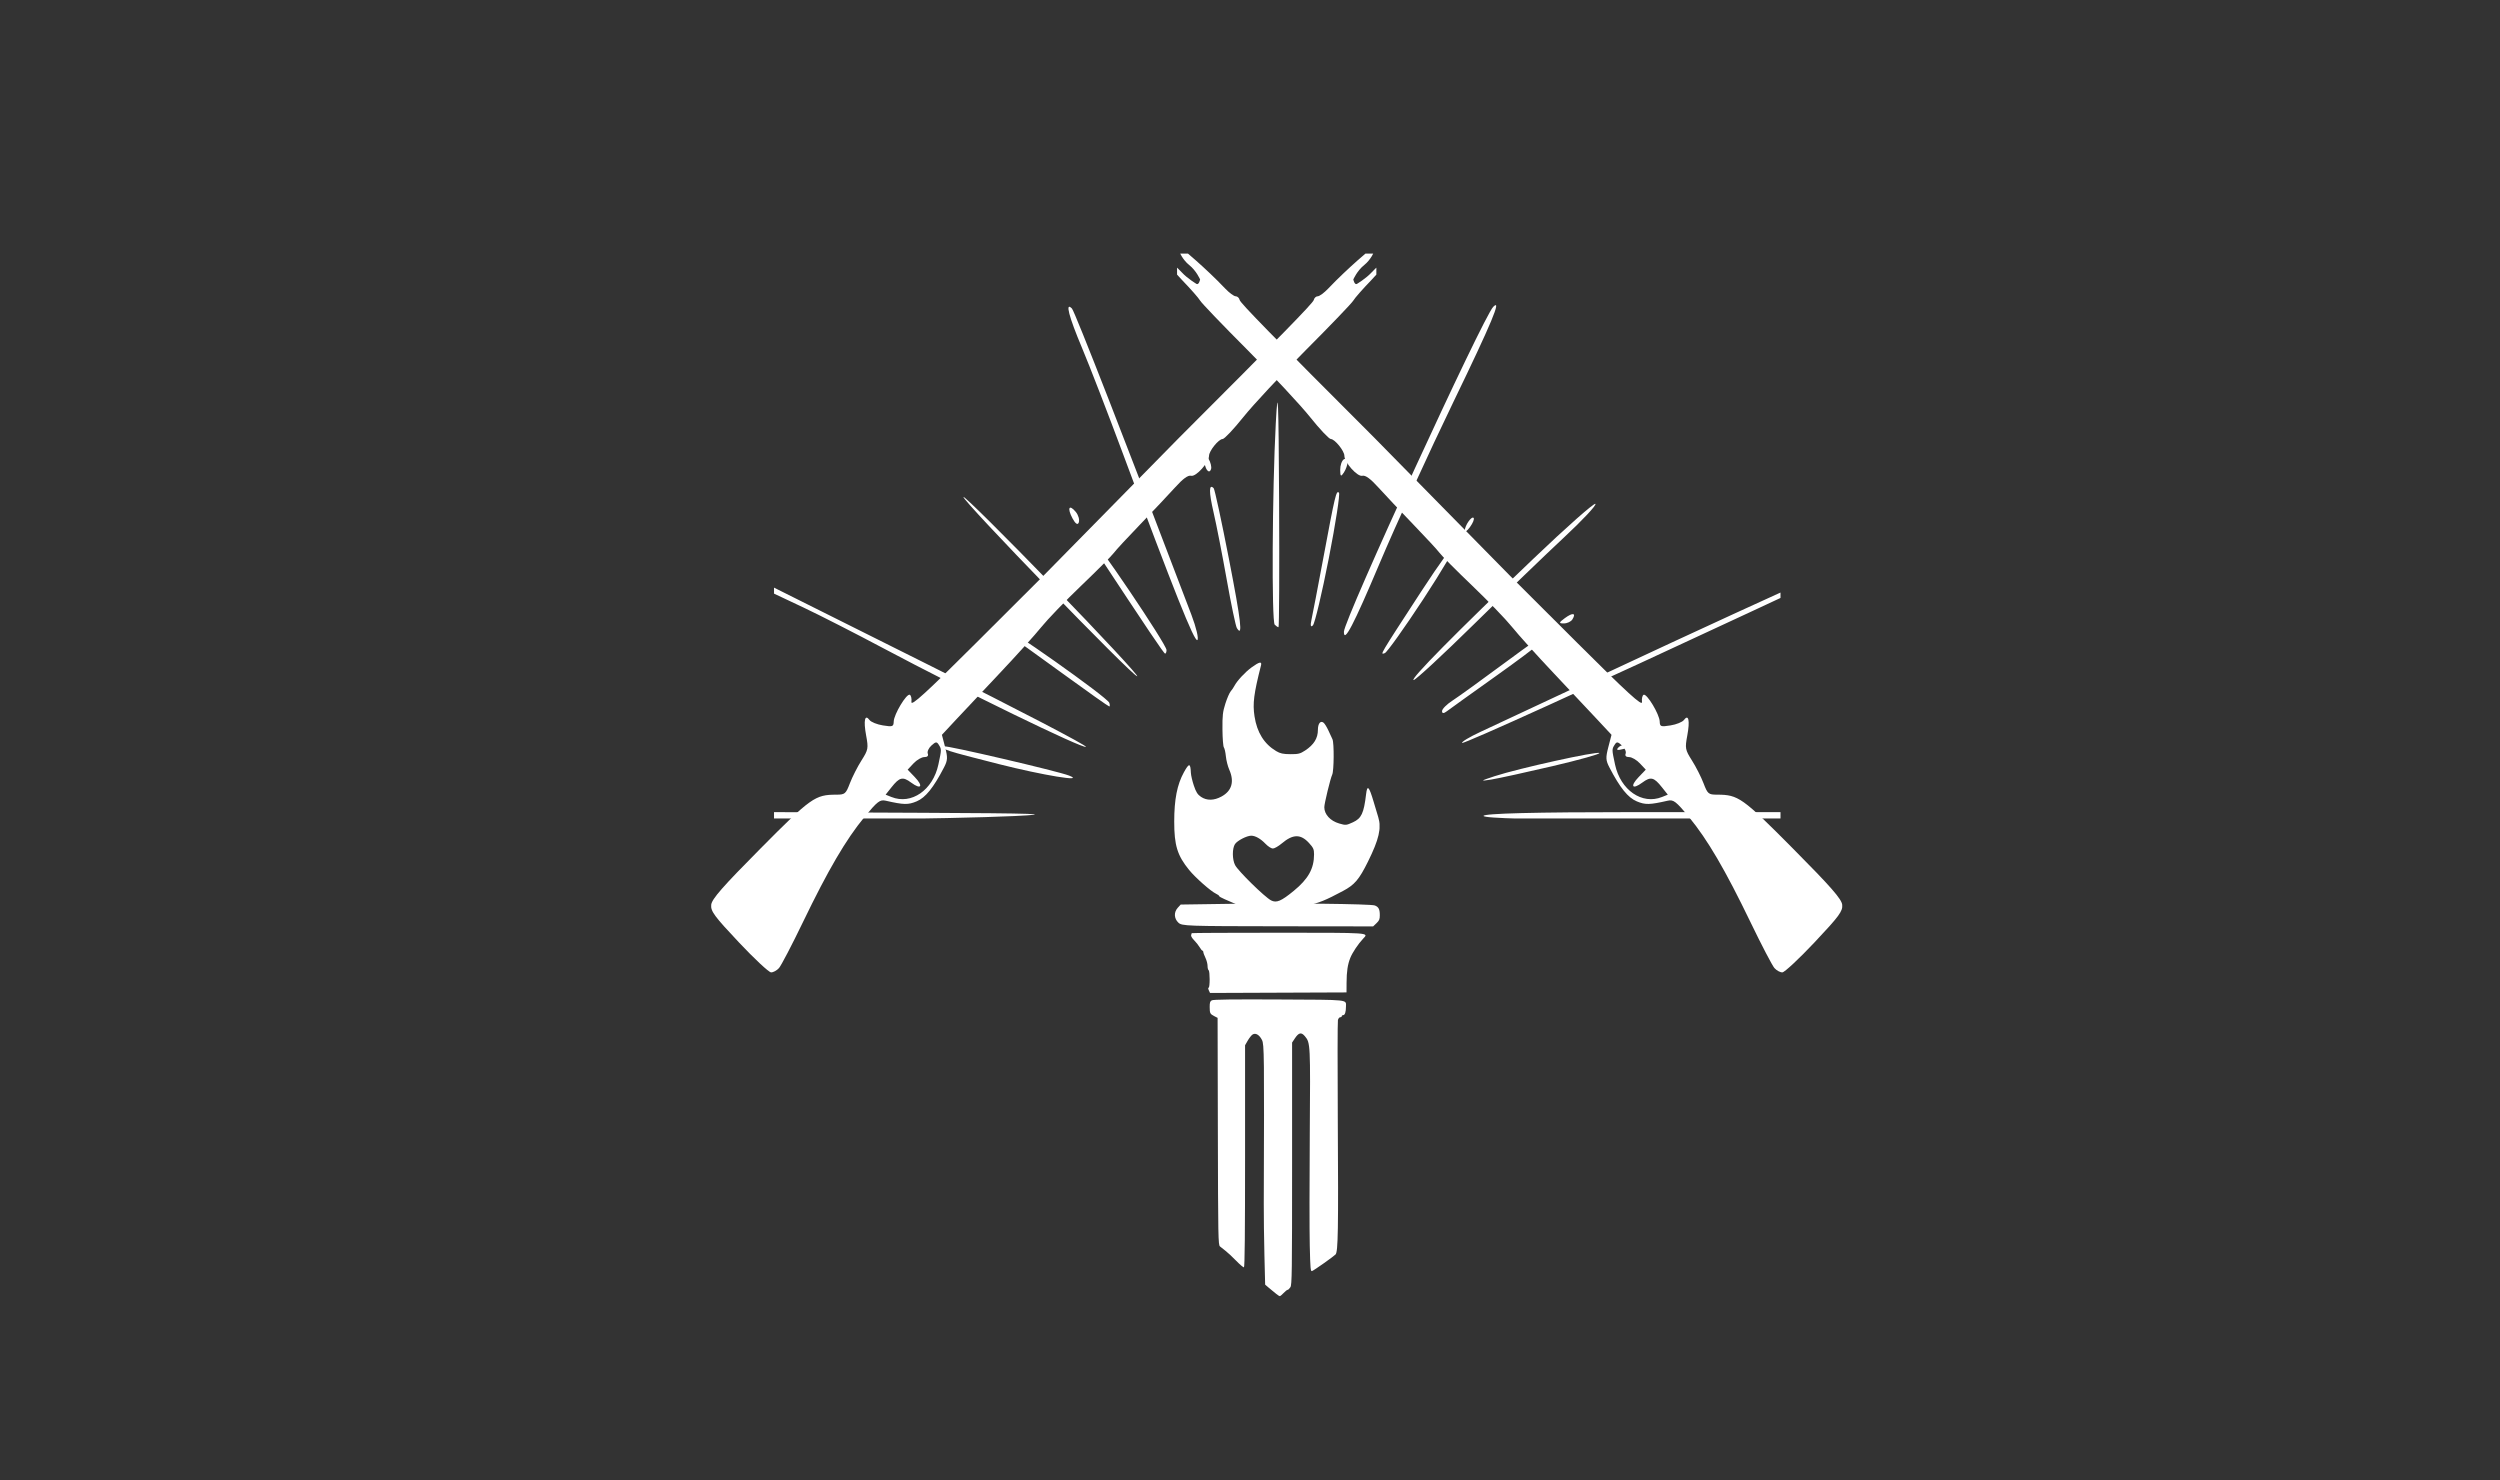 <svg style="fill-rule:evenodd;clip-rule:evenodd;stroke-linejoin:round;stroke-miterlimit:2;" xml:space="preserve" xmlns:xlink="http://www.w3.org/1999/xlink" xmlns="http://www.w3.org/2000/svg" version="1.1" viewBox="0 0 1081 640" height="100%" width="100%">
    <rect x="0" y="0" width="1081" height="640" fill="#333333" stroke="none"/>
    <g transform="matrix(1,0,0,1,-723.306,-1384.39)" id="Artboard1">
        <rect style="fill:none;" height="640" width="1080" y="1384.39" x="723.306"></rect>
        <g transform="matrix(3.78,0,0,3.78,871.208,965.825)" id="g1">
            <g transform="matrix(0.663,0,0,0.663,38.112,81.662)">
                <g transform="matrix(0.014,0,0,0.014,103.823,233.618)">
                    <g transform="matrix(1,0,0,1,-1262.5,-2420.83)">
                        <g transform="matrix(4.167,0,0,4.167,-1262.38,-1321.75)" id="Artboard11">
                            <rect style="fill:none;" height="1161.39" width="605.961" y="317.22" x="302.972"></rect>
                            <g>
                                <clipPath id="_clip1">
                                    <rect height="1161.39" width="605.961" y="317.22" x="302.972"></rect>
                                </clipPath>
                                <g clip-path="url(#_clip1)">
                                    <g transform="matrix(3.31,0,0,3.286,-663.301,-763.222)">
                                        <path style="fill:white;" d="M472.365,346.565L469.392,349.425L385.734,349.324C302.46,349.224 298.549,349.083 295.379,346.083C291.437,342.352 291.19,336.657 294.799,332.679L297.435,329.771L339.884,329.134C392.71,328.34 467.238,329.171 470.889,330.593C474.276,331.914 475.337,334.008 475.337,339.37C475.337,342.991 474.848,344.174 472.365,346.565ZM445.64,400.298L445.596,408.855L323.631,409.345L322.552,406.961C321.897,405.512 321.836,404.577 322.398,404.577C323.622,404.577 323.602,389.65 322.376,388.887C321.857,388.564 321.432,386.806 321.432,384.981C321.432,383.157 320.582,379.892 319.544,377.727C318.505,375.563 317.655,373.23 317.655,372.543C317.655,371.857 317.322,371.296 316.915,371.296C316.507,371.296 315.367,369.905 314.382,368.205C313.396,366.506 311.159,363.66 309.41,361.882C307.594,360.036 306.453,358.066 306.75,357.288C307.036,356.539 307.269,355.747 307.269,355.528C307.269,355.31 341.716,355.131 383.817,355.131C468.051,355.131 465.642,354.962 460.431,360.496C456.086,365.111 450.809,373.073 448.952,377.818C446.597,383.836 445.694,389.96 445.64,400.298ZM389.415,679.381L389.416,679.381C387.961,680.95 386.41,682.227 385.969,682.217C385.189,682.2 381.922,679.684 375.86,674.433L372.893,671.863L372.244,645.432C371.887,630.894 371.626,610.015 371.664,599.032C372.131,463.915 372.041,455.633 370.06,451.671C367.702,446.954 364.291,444.986 361.596,446.788C360.567,447.477 358.651,449.921 357.339,452.22L354.953,456.4L354.953,556.162C354.953,625.359 354.647,656.028 353.956,656.26C353.407,656.445 350.244,653.765 346.927,650.305C343.61,646.845 339.385,642.879 337.539,641.492C335.693,640.104 333.436,638.293 332.523,637.467C330.964,636.055 330.851,629.871 330.634,533.857L330.403,431.75L327.571,430.287C323.681,428.278 323.354,427.632 323.336,421.964C323.324,417.926 323.682,416.811 325.261,415.96C326.627,415.224 344.34,415.003 385.253,415.213C449.382,415.543 445.094,415.079 445.097,421.692C445.099,426.413 444.172,429.3 442.654,429.3C441.935,429.3 441.347,429.727 441.347,430.25C441.347,430.773 440.718,431.201 439.949,431.201C439.18,431.201 438.266,432.344 437.918,433.741C437.57,435.137 437.516,475.528 437.798,523.497C438.384,623.109 438.062,642.438 435.781,644.726C433.672,646.839 416.659,658.932 414.818,659.625C413.471,660.132 413.251,657.686 412.758,636.744C412.454,623.847 412.456,579.06 412.762,537.217C413.363,454.969 413.327,454.221 408.43,448.314C405.221,444.443 402.914,444.934 399.434,450.229L396.968,453.982L396.968,562.911C396.968,661.584 396.825,672.062 395.444,674.185C394.605,675.474 393.501,676.529 392.99,676.529C392.479,676.529 390.87,677.812 389.415,679.381Z"></path>
                                    </g>
                                </g>
                            </g>
                        </g>
                    </g>
                </g>
                <g transform="matrix(0.05,0,0,0.05,103.823,140.741)">
                    <g transform="matrix(1,0,0,1,-1739.58,-889.583)">
                        <g transform="matrix(4.167,0,0,4.167,-3574.22,-5987.29)" id="Artboard12">
                            <rect style="fill:none;" height="426.097" width="834.375" y="1436.95" x="857.812"></rect>
                            <g>
                                <clipPath id="_clip2">
                                    <rect height="426.097" width="834.375" y="1436.95" x="857.812"></rect>
                                </clipPath>
                                <g clip-path="url(#_clip2)">
                                    <g transform="matrix(3.119,0,0,3.119,78.624,-60.539)">
                                        <path style="fill:white;" d="M517.654,556.599L517.654,558.031L510.39,561.422C467.246,581.562 433.18,597.039 432.809,596.668C432.558,596.417 434.749,595.097 437.678,593.734C440.606,592.371 454.05,586.084 467.552,579.762C481.055,573.44 497.852,565.643 504.878,562.434L517.654,556.599ZM517.654,615.043L517.654,617.047L478.074,617.047C452.355,617.047 438.493,616.696 438.493,616.045C438.493,615.394 452.355,615.043 478.074,615.043L517.654,615.043ZM250.11,617.047L250.11,615.042L289.44,615.22C319.841,615.357 325.357,615.555 313.739,616.093C305.472,616.475 287.774,616.846 274.409,616.917L250.11,617.047ZM250.11,557.029L250.11,555.439L291.807,576.278C314.74,587.739 333.24,597.38 332.918,597.702C332.27,598.351 300.315,582.806 279.198,571.569C271.742,567.602 262.147,562.707 257.875,560.692L250.11,557.029ZM456.848,602.827C449.784,604.483 442.426,606.091 440.497,606.4C437.475,606.883 437.608,606.758 441.453,605.496C447.715,603.44 468.685,598.808 469.236,599.359C469.487,599.61 463.913,601.171 456.848,602.827ZM330.225,535.331C330.907,536.152 331.272,537.402 331.036,538.108C330.766,538.92 330.149,538.533 329.357,537.053C327.884,534.301 328.445,533.187 330.225,535.331ZM402.404,522.054C402.396,522.775 401.952,524.042 401.418,524.868C400.628,526.09 400.442,525.961 400.431,524.176C400.423,522.969 400.867,521.702 401.418,521.361C401.969,521.021 402.412,521.332 402.404,522.054ZM290.692,596.006C291.481,597.282 289.159,597.282 287.185,596.006C285.963,595.216 286.093,595.031 287.877,595.019C289.085,595.011 290.352,595.455 290.692,596.006ZM365.446,521.149C366.019,522.134 366.334,523.402 366.146,523.966C365.61,525.573 364.339,523.764 364.373,521.445C364.401,519.518 364.483,519.495 365.446,521.149ZM476.708,597.22C477.458,597.471 477.004,597.925 475.649,598.279C473.982,598.715 473.591,598.585 474.335,597.841C474.917,597.259 475.985,596.98 476.708,597.22ZM462.082,563.877C461.719,564.465 460.686,564.946 459.787,564.946C458.419,564.946 458.469,564.713 460.094,563.525C462.193,561.99 463.145,562.159 462.082,563.877ZM370.898,547.854C374.132,564.471 374.629,568.811 372.996,566.168C372.685,565.665 371.475,559.887 370.308,553.327C369.14,546.767 367.564,538.714 366.805,535.432C365.545,529.98 365.557,527.752 366.839,529.035C367.11,529.306 368.937,537.774 370.898,547.854ZM435.852,536.922C436.112,537.183 435.686,538.27 434.904,539.339C434.123,540.408 433.491,540.858 433.498,540.339C433.521,538.954 435.3,536.371 435.852,536.922ZM328.468,605.345C332.954,607.142 321.549,605.275 309.731,602.277C295.578,598.687 294.527,598.346 295.285,597.596C295.675,597.21 325.612,604.2 328.468,605.345ZM410.839,549.128C403.96,565.416 401.418,570.281 401.418,567.158C401.418,563.995 438.379,483.569 441.069,480.879C443.408,478.541 440.649,485.136 430.606,505.891C424.089,519.36 415.194,538.816 410.839,549.128ZM435.948,565.158C427.659,573.307 420.454,579.975 419.937,579.975C418.759,579.975 431.272,567.299 451.796,547.698C460.491,539.395 467.872,532.869 468.198,533.195C468.524,533.521 464.792,537.513 459.905,542.065C455.017,546.617 444.237,557.009 435.948,565.158ZM354.322,572.008C354.322,572.532 354.155,572.961 353.95,572.961C353.637,572.961 349.707,567.123 334.934,544.711C333.916,543.166 333.492,541.901 333.994,541.901C335.01,541.901 354.322,570.504 354.322,572.008ZM422.454,558.565C417.441,566.207 412.859,572.629 412.271,572.834C410.965,573.29 410.667,573.795 421.923,556.49C426.863,548.896 431.053,543.129 431.235,543.676C431.418,544.222 427.466,550.922 422.454,558.565ZM324.167,554.937C336.986,568.157 347.048,578.973 346.526,578.973C345.315,578.973 299.785,531.975 300.4,531.36C300.652,531.107 311.347,541.717 324.167,554.937ZM384.211,532.132C384.306,550.731 384.233,565.948 384.049,565.948C383.865,565.948 383.414,565.647 383.047,565.28C382.203,564.436 382.386,529.742 383.328,511.843C383.895,501.056 384.074,505.165 384.211,532.132ZM360.928,562.648C362.227,566.068 362.933,569.087 362.497,569.357C361.701,569.848 356.314,556.349 342.741,519.859C338.744,509.113 333.861,496.488 331.89,491.804C328.345,483.381 327.334,479.435 329.208,481.334C329.962,482.097 344.037,518.18 360.928,562.648ZM397.411,547.637C395.603,556.881 393.704,564.896 393.191,565.447C392.605,566.076 392.463,565.517 392.809,563.944C393.112,562.566 394.498,555.352 395.888,547.913C399.102,530.708 399.386,529.516 400.105,530.235C400.432,530.562 399.22,538.393 397.411,547.637ZM339.125,586.016C339.307,586.551 339.302,586.988 339.11,586.988C338.919,586.988 333.338,583.043 326.708,578.221C320.078,573.4 313.545,568.715 312.192,567.811C310.838,566.906 309.968,565.918 310.259,565.613C310.878,564.964 338.632,584.581 339.125,586.016ZM442.07,578.709C435.418,583.446 429.412,587.753 428.723,588.28C427.916,588.897 427.471,588.879 427.471,588.228C427.471,587.673 428.711,586.419 430.226,585.442C431.742,584.464 438.058,579.904 444.263,575.307C450.467,570.711 455.821,566.95 456.16,566.95C457.779,566.95 453.109,570.847 442.07,578.709Z"></path>
                                    </g>
                                </g>
                            </g>
                        </g>
                    </g>
                </g>
                <g transform="matrix(0.017,0,0,0.017,103.823,179.606)">
                    <g transform="matrix(1,0,0,1,-1043.75,-1262.5)">
                        <clipPath id="_clip3">
                            <rect height="2525" width="2087.5" y="0" x="0"></rect>
                        </clipPath>
                        <g clip-path="url(#_clip3)">
                            <g transform="matrix(4.167,0,0,4.167,-1325.87,-1934.88)" id="Artboard13">
                                <rect style="fill:none;" height="605.111" width="500.293" y="464.37" x="318.208"></rect>
                                <g>
                                    <clipPath id="_clip4">
                                        <rect height="605.111" width="500.293" y="464.37" x="318.208"></rect>
                                    </clipPath>
                                    <g clip-path="url(#_clip4)">
                                        <g transform="matrix(3.125,0,0,3.125,-675.983,-986.417)">
                                            <path style="fill:white;" d="M413.189,656.522C411.814,657.101 403.939,657.724 395.689,657.905C379.849,658.253 378.182,657.957 366.689,652.759C363.939,651.515 359.776,649.701 357.439,648.727C355.101,647.753 353.189,646.647 353.189,646.269C353.189,645.89 352.13,645.098 350.835,644.509C346.838,642.687 334.758,632.036 329.837,625.995C320.632,614.694 318.197,606.792 318.208,588.26C318.217,570.92 320.473,559.424 325.745,549.849C329.815,542.455 330.875,542.535 331.192,550.26C331.271,552.185 332.315,556.677 333.512,560.243C335.198,565.265 336.455,567.237 339.087,568.993C343.634,572.026 349.175,571.937 355.054,568.735C363.121,564.34 365.217,557.099 361.109,547.812C359.965,545.226 358.779,540.556 358.473,537.435C358.168,534.314 357.467,531.19 356.917,530.493C356.366,529.796 355.865,523.496 355.802,516.493C355.705,505.597 356.035,502.678 358.091,496.26C359.412,492.135 361.268,487.86 362.216,486.76C363.164,485.66 364.426,483.813 365.021,482.656C367.101,478.612 373.478,471.73 378.563,468.042C384.566,463.688 386.68,463.244 385.85,466.51C380.228,488.616 379.258,496.251 380.796,506.267C382.72,518.784 388.291,527.727 397.649,533.317C400.794,535.196 403.071,535.691 408.72,535.721C414.933,535.755 416.392,535.391 420.261,532.845C427.082,528.354 430.189,523.324 430.189,516.768C430.189,511.794 432.26,509.244 434.673,511.247C435.49,511.925 437.126,514.567 438.309,517.12L441.549,524.112C442.894,527.021 442.73,548.801 441.342,551.679C439.947,554.57 435.174,574.251 435.182,577.076C435.199,582.651 439.848,587.728 446.781,589.744C451.927,591.24 452.232,591.213 457.499,588.804C464.121,585.775 465.981,581.803 467.748,566.922C468.654,559.295 470.029,560.664 473.613,572.76C475.079,577.71 476.709,583.142 477.234,584.831C479.858,593.273 477.81,602.13 469.228,619.442C462.274,633.472 458.814,637.531 449.674,642.385C435.741,649.783 432.075,651.266 420.189,654.314C417.714,654.949 414.564,655.942 413.189,656.522ZM393.695,649.678C397.879,651.849 401.516,650.326 411.317,642.298C422.699,632.975 427.189,624.912 427.189,613.795C427.189,609.839 426.642,608.622 423.174,604.859C416.725,597.863 410.719,597.97 402.103,605.235C399.478,607.449 396.328,609.26 395.105,609.26C393.839,609.26 391.329,607.643 389.284,605.51C385.528,601.592 381.401,599.26 378.225,599.26C374.762,599.26 367.332,603.112 365.551,605.83C363.335,609.211 363.382,617.799 365.64,622.165C368.046,626.818 388.729,647.102 393.695,649.678Z"></path>
                                        </g>
                                    </g>
                                </g>
                            </g>
                        </g>
                    </g>
                </g>
            </g>
            <g transform="matrix(0.022,0,0,0.022,80.138,181.124)">
                <g transform="matrix(1,0,0,1,-1737.5,-1881.25)">
                    <clipPath id="_clip5">
                        <rect height="3762.5" width="3475" y="0" x="0"></rect>
                    </clipPath>
                    <g clip-path="url(#_clip5)">
                        <g transform="matrix(4.132,0,0,4.167,-1210.01,-1551.08)" id="Artboard14">
                            <rect style="fill:none;" height="902.954" width="840.518" y="372.26" x="292.811"></rect>
                            <g>
                                <clipPath id="_clip6">
                                    <rect height="902.954" width="840.518" y="372.26" x="292.811"></rect>
                                </clipPath>
                                <g clip-path="url(#_clip6)">
                                    <g transform="matrix(3.151,0,0,3.125,-626.422,-797.08)">
                                        <path style="fill:white;" d="M319.902,659.488C319.043,660.451 317.622,661.223 316.745,661.205C315.867,661.186 310.06,655.766 303.84,649.16C294.053,638.766 292.571,636.753 292.84,634.209C293.082,631.913 297.383,627.004 312.499,611.774C332.757,591.361 334.313,590.255 342.817,590.244C346.246,590.238 346.597,589.943 348.221,585.692C349.175,583.191 351.253,579.101 352.837,576.603C355.564,572.303 355.664,571.765 354.696,566.534C353.603,560.618 354.203,557.915 356.052,560.423C356.656,561.242 359.062,562.215 361.4,562.587C365.332,563.211 365.656,563.093 365.728,561C365.827,558.147 370.82,549.832 372.123,550.351C372.658,550.564 372.962,551.863 372.798,553.238C372.572,555.141 378.724,549.524 398.542,529.738C412.865,515.438 425.043,503.288 425.604,502.738C426.164,502.188 438.335,489.813 452.65,475.238C466.964,460.663 479.126,448.288 479.677,447.738C520.258,407.176 533.21,393.931 533.473,392.724C533.651,391.907 534.363,391.238 535.056,391.238C535.749,391.238 537.629,389.857 539.233,388.168C547.291,379.687 556.4,372.26 556.4,372.26L557.597,373.421C557.597,373.421 556.256,376.666 553.65,378.738C550.762,381.035 549.27,384.527 549.27,384.527C549.27,384.527 549.703,386.71 550.651,386.331C550.651,386.331 554.274,384.2 556.57,381.709C558.866,379.217 561.176,377.445 561.703,377.771C562.23,378.097 559.869,381.252 556.456,384.782C553.043,388.312 549.808,391.99 549.268,392.956C548.728,393.921 540.216,402.793 530.354,412.672C520.491,422.55 509.254,434.594 505.383,439.435C501.512,444.277 497.771,448.238 497.069,448.238C495.494,448.238 491.65,452.991 491.65,454.94C491.65,457.592 486.431,463.414 484.505,462.911C483.273,462.588 481.246,464.06 478.063,467.589C475.509,470.421 469.288,477.013 464.239,482.238C459.19,487.463 454.405,492.64 453.604,493.743C452.804,494.846 446.978,500.696 440.657,506.743C434.336,512.79 427.136,520.258 424.657,523.337C422.178,526.417 414.667,534.742 407.965,541.837C401.264,548.933 393.349,557.35 390.376,560.543L384.971,566.348L386.237,571.227C387.344,575.497 387.288,576.518 385.78,579.421C381.59,587.494 378.4,591.445 374.886,592.913C371.466,594.342 369.764,594.306 362.534,592.654C360.228,592.127 359.22,592.903 354.034,599.192C346.617,608.186 339.559,620.246 329.428,641.238C325.048,650.313 320.762,658.526 319.902,659.488ZM364.821,591.178C372.778,594.368 381.372,588.425 383.561,578.218C384.864,572.141 384.864,572.126 383.695,570.278C382.903,569.024 382.489,569.073 380.778,570.622C379.682,571.614 379.027,573.059 379.324,573.832C379.673,574.741 379.181,575.238 377.931,575.238C376.868,575.238 374.939,576.366 373.643,577.745L371.288,580.252L374.146,583.234C377.666,586.908 376.689,588.382 372.692,585.428C369.319,582.934 368.053,583.236 364.821,587.31L362.492,590.244L364.821,591.178Z"></path>
                                    </g>
                                </g>
                            </g>
                        </g>
                    </g>
                </g>
            </g>
            <g transform="matrix(-0.022,0,0,0.022,133.697,181.124)">
                <g transform="matrix(1,0,0,1,-1737.5,-1881.25)">
                    <clipPath id="_clip7">
                        <rect height="3762.5" width="3475" y="0" x="0"></rect>
                    </clipPath>
                    <g clip-path="url(#_clip7)">
                        <g transform="matrix(4.132,0,0,4.167,-1210.01,-1551.08)" id="Artboard15">
                            <rect style="fill:none;" height="902.954" width="840.518" y="372.26" x="292.811"></rect>
                            <g>
                                <clipPath id="_clip8">
                                    <rect height="902.954" width="840.518" y="372.26" x="292.811"></rect>
                                </clipPath>
                                <g clip-path="url(#_clip8)">
                                    <g transform="matrix(3.151,0,0,3.125,-626.422,-797.08)">
                                        <path style="fill:white;" d="M319.902,659.488C319.043,660.451 317.622,661.223 316.745,661.205C315.867,661.186 310.06,655.766 303.84,649.16C294.053,638.766 292.571,636.753 292.84,634.209C293.082,631.913 297.383,627.004 312.499,611.774C332.757,591.361 334.313,590.255 342.817,590.244C346.246,590.238 346.597,589.943 348.221,585.692C349.175,583.191 351.253,579.101 352.837,576.603C355.564,572.303 355.664,571.765 354.696,566.534C353.603,560.618 354.203,557.915 356.052,560.423C356.656,561.242 359.062,562.215 361.4,562.587C365.332,563.211 365.656,563.093 365.728,561C365.827,558.147 370.82,549.832 372.123,550.351C372.658,550.564 372.962,551.863 372.798,553.238C372.572,555.141 378.724,549.524 398.542,529.738C412.865,515.438 425.043,503.288 425.604,502.738C426.164,502.188 438.335,489.813 452.65,475.238C466.964,460.663 479.126,448.288 479.677,447.738C520.258,407.176 533.21,393.931 533.473,392.724C533.651,391.907 534.363,391.238 535.056,391.238C535.749,391.238 537.629,389.857 539.233,388.168C547.291,379.687 556.4,372.26 556.4,372.26L557.597,373.421C557.597,373.421 556.256,376.666 553.65,378.738C550.762,381.035 549.27,384.527 549.27,384.527C549.27,384.527 549.703,386.71 550.651,386.331C550.651,386.331 554.274,384.2 556.57,381.709C558.866,379.217 561.176,377.445 561.703,377.771C562.23,378.097 559.869,381.252 556.456,384.782C553.043,388.312 549.808,391.99 549.268,392.956C548.728,393.921 540.216,402.793 530.354,412.672C520.491,422.55 509.254,434.594 505.383,439.435C501.512,444.277 497.771,448.238 497.069,448.238C495.494,448.238 491.65,452.991 491.65,454.94C491.65,457.592 486.431,463.414 484.505,462.911C483.273,462.588 481.246,464.06 478.063,467.589C475.509,470.421 469.288,477.013 464.239,482.238C459.19,487.463 454.405,492.64 453.604,493.743C452.804,494.846 446.978,500.696 440.657,506.743C434.336,512.79 427.136,520.258 424.657,523.337C422.178,526.417 414.667,534.742 407.965,541.837C401.264,548.933 393.349,557.35 390.376,560.543L384.971,566.348L386.237,571.227C387.344,575.497 387.288,576.518 385.78,579.421C381.59,587.494 378.4,591.445 374.886,592.913C371.466,594.342 369.764,594.306 362.534,592.654C360.228,592.127 359.22,592.903 354.034,599.192C346.617,608.186 339.559,620.246 329.428,641.238C325.048,650.313 320.762,658.526 319.902,659.488ZM364.821,591.178C372.778,594.368 381.372,588.425 383.561,578.218C384.864,572.141 384.864,572.126 383.695,570.278C382.903,569.024 382.489,569.073 380.778,570.622C379.682,571.614 379.027,573.059 379.324,573.832C379.673,574.741 379.181,575.238 377.931,575.238C376.868,575.238 374.939,576.366 373.643,577.745L371.288,580.252L374.146,583.234C377.666,586.908 376.689,588.382 372.692,585.428C369.319,582.934 368.053,583.236 364.821,587.31L362.492,590.244L364.821,591.178Z"></path>
                                    </g>
                                </g>
                            </g>
                        </g>
                    </g>
                </g>
            </g>
        </g>
    </g>
</svg>
